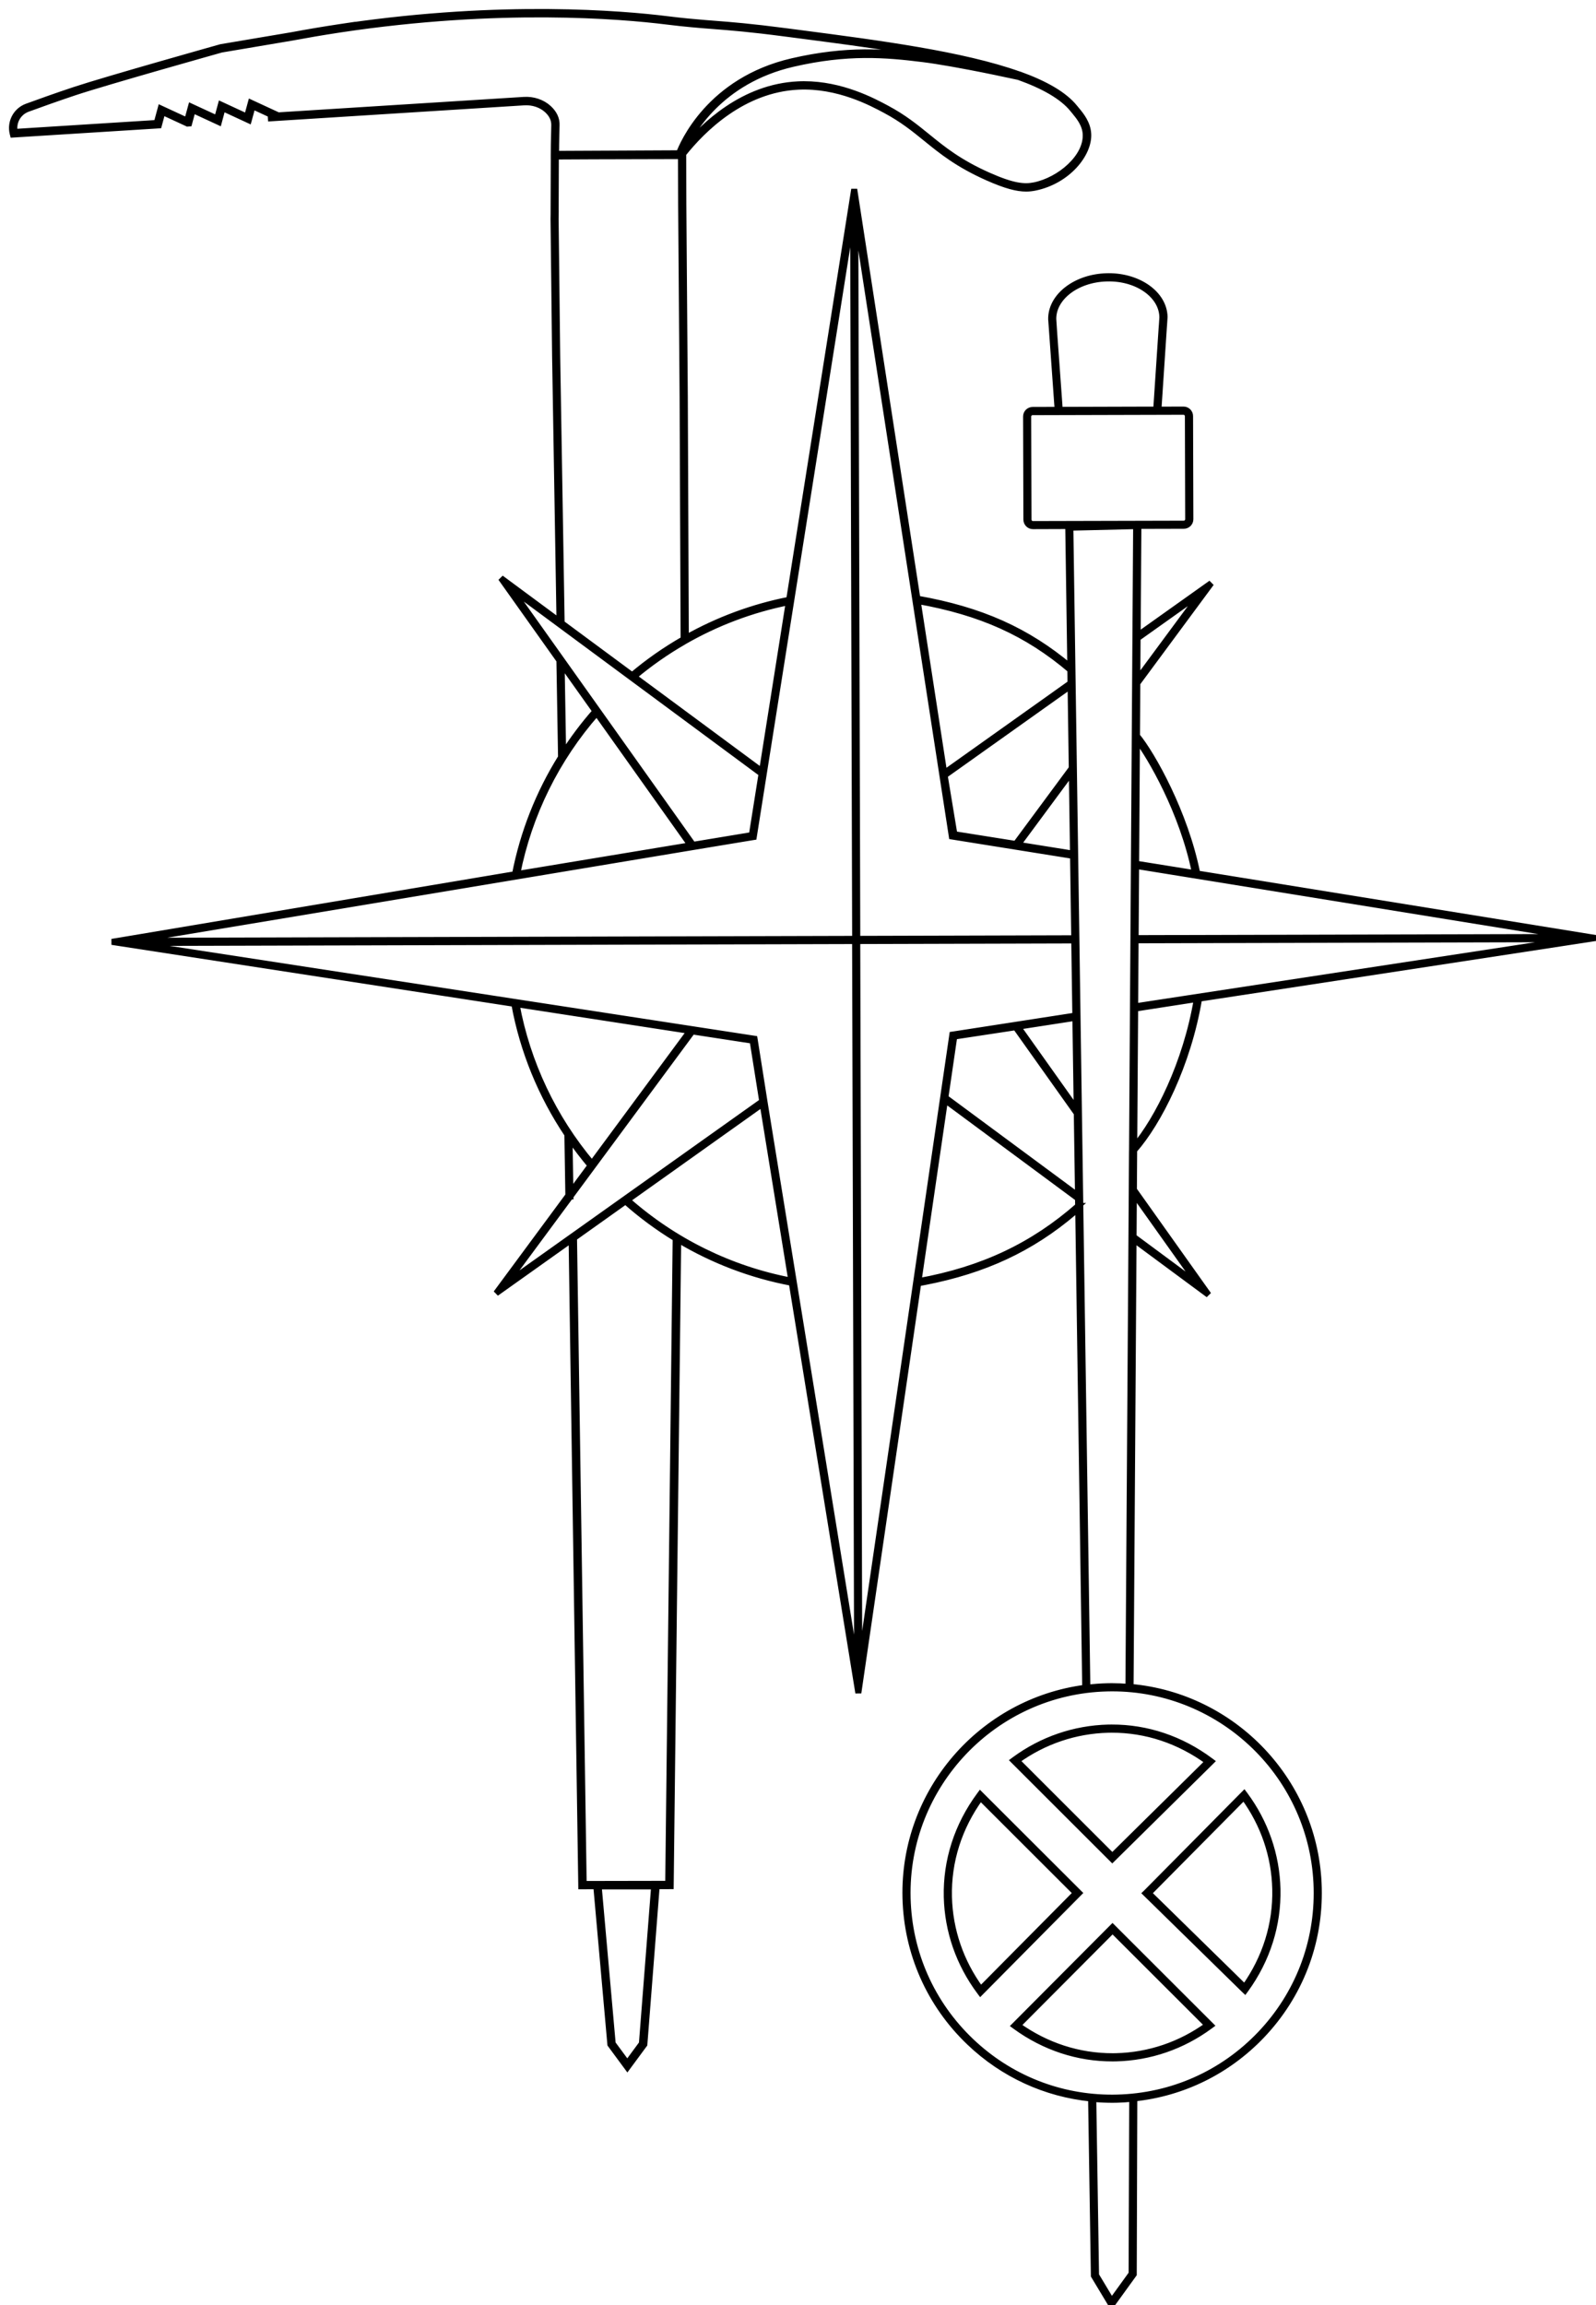 <?xml version="1.0" encoding="UTF-8"?>
<svg width="133px" height="192px" viewBox="0 0 133 192" version="1.1" xmlns="http://www.w3.org/2000/svg" xmlns:xlink="http://www.w3.org/1999/xlink">
    <title>logo-heritage</title>
    <g id="Icons" stroke="none" stroke-width="1" fill="none" fill-rule="evenodd">
        <g id="Artboard" transform="translate(-597, -226)" fill="#000000" fill-rule="nonzero" stroke="#000000" stroke-width="0.5">
            <path d="M625.899,228.174 C638.896,226.283 648.856,227.135 652.567,227.594 C653.876,227.757 654.856,227.845 655.81,227.922 L656.445,227.971 C657.974,228.09 659.556,228.215 662.458,228.595 L662.458,228.595 L663.803,228.77 C670.229,229.61 677.243,230.527 681.93,232.203 L681.93,232.203 L681.977,232.212 C684.062,232.967 685.681,233.866 686.574,234.98 C686.614,235.03 686.658,235.083 686.705,235.139 C687.098,235.613 687.638,236.269 687.685,237.158 C687.772,238.824 685.971,241.071 683.25,241.63 C683.016,241.677 682.776,241.708 682.508,241.708 C681.774,241.708 680.838,241.48 679.287,240.79 C676.819,239.692 675.474,238.597 674.17,237.539 C673.165,236.724 672.219,235.954 670.803,235.195 C669.611,234.556 666.824,233.064 663.523,233.22 C658.901,233.442 655.565,236.765 653.933,238.815 L653.933,238.815 L653.946,243.068 L654.067,259.027 L654.152,279.138 C656.832,277.631 659.741,276.551 662.764,275.961 L662.764,275.961 L668.185,241.761 L668.272,242.329 L673.449,275.868 C678.741,276.804 682.57,278.511 686.193,281.55 L686.193,281.55 L686.021,269.817 L683.082,269.827 C682.779,269.83 682.533,269.583 682.533,269.28 L682.533,269.28 L682.508,260.696 C682.505,260.393 682.751,260.147 683.054,260.147 L683.054,260.147 L685.138,260.141 L684.605,252.676 C684.602,252.639 684.598,252.626 684.598,252.614 L684.598,252.614 L684.6,252.44 C684.678,250.595 686.712,249.07 689.239,249.01 C689.282,249.007 689.329,249.007 689.376,249.007 C691.919,249 694,250.495 694.047,252.386 C694.047,252.402 694.044,252.414 694.044,252.427 L694.044,252.427 L694.044,252.455 L694.004,253.073 C694,253.126 693.997,253.185 693.991,253.235 L693.991,253.235 L693.535,260.122 L695.623,260.116 C695.926,260.112 696.172,260.359 696.172,260.662 L696.172,260.662 L696.197,269.246 C696.2,269.549 695.954,269.795 695.651,269.795 L695.651,269.795 L691.866,269.805 L691.804,278.935 L697.935,274.576 L691.776,282.908 L691.747,287.295 C693.014,288.821 695.776,293.736 696.771,298.763 L696.771,298.763 L729.964,304.133 L729.399,304.221 L696.924,309.185 C696.004,314.718 693.517,319.542 691.513,321.811 L691.513,321.811 L691.492,325.106 L697.708,333.85 L691.463,329.234 L691.214,366.515 C699.817,367.28 706.682,374.419 706.897,383.253 C707.01,387.853 705.322,392.222 702.148,395.551 C699.305,398.531 695.576,400.36 691.526,400.79 L691.526,400.79 L691.479,415.438 L691.463,415.46 L689.626,418 L688.156,415.557 L688.156,415.532 L687.925,400.8 C684.133,400.419 680.598,398.806 677.796,396.135 C674.463,392.961 672.569,388.68 672.457,384.08 C672.241,375.202 678.819,367.713 687.435,366.587 L687.435,366.587 L686.851,326.676 L686.851,326.676 L686.848,326.678 L686.471,327.003 C682.914,330.018 679.043,331.823 674.056,332.791 L673.518,332.892 L668.528,367.021 L662.98,332.854 C659.628,332.227 656.427,331.007 653.515,329.266 L653.515,329.266 L652.891,383.11 L651.724,383.113 L650.697,396.291 L649.281,398.21 L647.864,396.291 L646.691,383.119 L645.439,383.122 L645.436,382.879 L644.634,329.253 L638.346,333.722 L644.363,325.58 L644.282,320.5 C642.091,317.233 640.581,313.548 639.866,309.678 L639.866,309.678 L640.044,309.644 C640.943,314.524 643.118,319.112 646.329,322.925 L646.329,322.925 L654.501,311.869 L606.324,304.455 L606.876,304.364 L639.916,298.822 C640.59,295.362 641.894,292.057 643.754,289.077 L643.754,289.077 L643.617,281.01 L638.743,274.152 L643.626,277.762 L643.258,255.666 L643.127,244.229 L643.133,243.855 L643.133,243.855 L643.133,243.792 L643.149,239.03 L643.146,239.03 L643.146,238.891 C643.147,238.695 643.153,237.738 643.189,236.437 C643.202,235.963 642.999,235.532 642.584,235.155 C642.091,234.709 641.398,234.481 640.677,234.524 L640.677,234.524 L619.574,235.854 L619.561,235.648 L619.758,235.635 L618.048,234.846 L617.729,236.013 L615.551,235.005 L615.236,236.169 L613.061,235.164 L612.758,236.284 L612.627,236.294 L612.602,236.281 L610.537,235.326 L610.234,236.444 L598.08,237.208 L598.058,237.124 C597.821,236.178 598.332,235.211 599.247,234.877 C600.23,234.518 601.709,233.988 603.175,233.501 C605.834,232.618 615.317,229.956 615.414,229.928 L615.414,229.928 L621.337,228.929 C622.672,228.68 624.023,228.452 625.356,228.252 L625.356,228.252 L625.902,228.171 Z M691.351,400.819 C690.936,400.859 690.518,400.89 690.097,400.9 C689.969,400.903 689.841,400.906 689.716,400.906 C689.176,400.906 688.639,400.881 688.106,400.834 L688.106,400.834 L688.337,415.519 L689.641,417.688 L691.301,415.391 Z M689.632,366.634 C689.51,366.637 689.388,366.637 689.264,366.64 C679.868,366.868 672.407,374.697 672.634,384.093 C672.744,388.646 674.622,392.883 677.917,396.022 C681.125,399.077 685.301,400.741 689.713,400.728 C689.838,400.725 689.966,400.725 690.09,400.722 C694.643,400.609 698.878,398.734 702.02,395.439 C705.159,392.144 706.829,387.822 706.72,383.269 C706.495,373.995 698.865,366.609 689.632,366.634 Z M651.512,383.132 L646.89,383.132 L648.057,396.225 L649.274,397.873 L650.491,396.225 L651.512,383.132 Z M689.71,386.527 L689.772,386.589 L697.904,394.709 L697.82,394.771 C695.526,396.459 692.824,397.386 690.006,397.455 C689.909,397.458 689.813,397.458 689.716,397.458 C686.83,397.467 684.037,396.55 681.621,394.796 L681.621,394.796 L681.537,394.734 L689.71,386.527 Z M689.713,386.779 L681.815,394.709 C684.177,396.4 686.904,397.283 689.719,397.277 C689.816,397.277 689.909,397.277 690.006,397.274 C692.749,397.208 695.386,396.316 697.633,394.687 L697.633,394.687 L689.713,386.779 Z M678.685,375.458 L678.76,375.533 L686.923,383.681 L686.858,383.746 L678.704,391.975 L678.641,391.891 C676.916,389.579 675.967,386.851 675.898,384.012 C675.827,380.985 676.769,378.058 678.623,375.543 L678.623,375.543 L678.685,375.458 Z M700.678,375.415 L700.741,375.499 C702.448,377.802 703.387,380.517 703.456,383.347 C703.524,386.333 702.61,389.229 700.806,391.719 L700.806,391.719 L700.744,391.803 L700.669,391.732 L692.468,383.7 L692.537,383.634 L700.678,375.415 Z M678.707,375.736 C676.916,378.198 676.008,381.056 676.079,384.008 C676.148,386.776 677.062,389.435 678.726,391.7 L678.726,391.7 L686.667,383.684 Z M700.653,375.689 L692.721,383.696 L700.719,391.529 C702.457,389.089 703.34,386.265 703.271,383.35 C703.206,380.592 702.301,377.945 700.653,375.689 L700.653,375.689 Z M649.125,326.067 L644.834,329.119 L645.639,382.929 L652.685,382.916 L653.306,329.156 C651.83,328.258 650.429,327.225 649.125,326.067 L649.125,326.067 Z M689.635,369.898 C692.574,369.888 695.414,370.84 697.857,372.659 L697.857,372.659 L697.942,372.722 L697.867,372.797 L689.691,380.866 L689.629,380.804 L681.456,372.644 L681.54,372.581 C683.831,370.896 686.53,369.973 689.345,369.901 C689.441,369.901 689.538,369.898 689.635,369.898 Z M689.635,370.079 C689.538,370.082 689.445,370.082 689.351,370.082 C686.608,370.15 683.977,371.04 681.734,372.662 L681.734,372.662 L689.694,380.613 L697.667,372.744 C695.27,370.99 692.503,370.069 689.635,370.079 Z M691.679,269.823 L686.196,269.954 L687.613,366.581 C688.156,366.515 688.705,366.471 689.26,366.459 C689.385,366.456 689.51,366.453 689.635,366.453 C690.106,366.453 690.574,366.474 691.036,366.512 L691.036,366.512 L691.314,325.172 L691.314,325.044 L691.332,322.011 L691.336,321.755 L691.679,269.823 Z M668.259,304.386 L607.923,304.549 L659.878,312.527 L659.9,312.658 L660.717,317.823 L668.428,365.31 L668.259,304.386 Z M686.521,304.336 L668.437,304.386 L668.606,365.232 L676.363,312.181 L676.429,312.172 L686.542,310.608 L686.571,310.786 L681.824,311.519 L686.727,318.419 L686.521,304.336 Z M691.488,325.424 L691.463,329.191 L691.545,329.082 L696.909,333.048 L691.488,325.424 Z M654.695,311.913 L644.541,325.649 L644.541,325.655 L644.538,325.655 L639.158,332.932 L660.521,317.745 L659.716,312.683 L654.695,311.913 Z M675.749,317.629 L673.542,332.717 C678.907,331.746 683.094,329.743 686.845,326.454 L686.844,326.454 L686.836,325.827 L675.749,317.629 Z M660.552,317.938 L649.274,325.958 C653.156,329.394 657.878,331.715 662.945,332.676 L662.945,332.676 L660.552,317.938 Z M681.637,311.563 L676.523,312.34 L675.78,317.427 L686.836,325.599 L686.733,318.732 L681.637,311.563 Z M644.459,320.787 L644.534,325.353 L646.213,323.084 C645.592,322.344 645.006,321.58 644.459,320.787 L644.459,320.787 Z M696.737,309.213 L691.595,310.009 L691.517,321.549 C693.47,319.233 695.835,314.562 696.737,309.213 L696.737,309.213 Z M728.28,304.228 L691.632,304.324 L691.595,309.828 L728.28,304.228 Z M668.094,243.471 L659.812,295.72 L659.747,295.73 L658.929,295.864 L654.67,296.569 L607.854,304.368 L668.263,304.205 L668.094,243.471 Z M668.272,243.54 L668.44,304.205 L686.521,304.155 L686.421,297.29 L676.32,295.674 L676.31,295.608 L668.272,243.54 Z M691.676,298.129 L691.635,304.143 L728.25,304.047 L691.676,298.129 Z M646.725,285.395 C643.37,289.208 641.083,293.839 640.103,298.803 L640.103,298.803 L654.554,296.41 Z M691.744,287.579 L691.676,297.945 L696.581,298.732 C695.551,293.598 692.821,288.986 691.744,287.579 L691.744,287.579 Z M686.318,290.288 L681.821,296.369 L686.418,297.106 L686.318,290.288 Z M639.538,274.975 L654.751,296.373 L659.653,295.561 L660.465,290.444 L639.538,274.975 Z M686.215,283.129 L675.721,290.587 L676.532,295.489 L681.65,296.301 L686.315,289.994 L686.215,283.129 Z M673.474,276.061 L675.686,290.391 L686.209,282.911 L686.193,281.794 C682.573,278.723 678.757,277.004 673.474,276.061 L673.474,276.061 Z M662.73,276.158 C659.65,276.77 656.689,277.89 653.974,279.456 L653.974,279.456 L653.968,279.463 C652.513,280.302 651.125,281.273 649.83,282.362 L649.83,282.362 L660.499,290.247 Z M643.801,281.279 L643.929,288.815 C644.731,287.563 645.627,286.365 646.619,285.242 L646.619,285.242 L643.801,281.279 Z M697.118,275.378 L691.797,279.16 L691.776,282.605 L697.118,275.378 Z M653.749,239.002 L646.519,239.021 L643.321,239.037 L643.305,243.761 L643.308,243.761 L643.302,244.239 L643.433,255.672 L643.804,277.906 L649.68,282.249 C651.019,281.116 652.457,280.115 653.968,279.25 L653.968,279.25 L653.883,259.036 L653.762,243.078 L653.749,239.002 Z M695.62,260.297 L693.52,260.303 L685.148,260.325 L683.051,260.331 C682.848,260.331 682.682,260.496 682.682,260.699 L682.682,260.699 L682.707,269.284 C682.71,269.486 682.876,269.652 683.079,269.652 L683.079,269.652 L695.648,269.621 C695.851,269.617 696.016,269.452 696.016,269.249 L696.016,269.249 L695.991,260.665 C695.988,260.462 695.823,260.297 695.62,260.297 L695.62,260.297 Z M689.465,249.191 L689.239,249.194 C686.733,249.253 684.729,250.788 684.773,252.614 L684.773,252.614 L684.776,252.636 C684.776,252.648 684.779,252.658 684.779,252.67 L684.779,252.67 L684.857,253.85 L685.313,260.141 L691.86,260.122 L693.351,260.119 L693.81,253.216 C693.816,253.166 693.819,253.113 693.823,253.063 L693.823,253.063 L693.863,252.445 C693.86,252.439 693.863,252.43 693.863,252.417 L693.863,252.417 L693.863,252.395 C693.819,250.57 691.747,249.122 689.239,249.194 Z M673.948,230.93 C670.809,230.536 667.617,230.268 663.076,231.317 C656.991,232.721 654.595,237.03 653.952,238.469 C655.665,236.381 658.973,233.242 663.507,233.027 C663.672,233.017 663.838,233.014 664.003,233.014 C667.142,233.014 669.748,234.409 670.893,235.024 C672.325,235.791 673.28,236.568 674.291,237.389 C675.586,238.441 676.922,239.527 679.365,240.613 C681.431,241.53 682.364,241.608 683.204,241.436 C685.304,241.006 687.575,239.093 687.475,237.177 C687.432,236.353 686.917,235.732 686.542,235.276 C686.496,235.22 686.449,235.167 686.408,235.114 C685.535,234.028 683.943,233.145 681.89,232.412 L681.89,232.412 L679.84,231.978 C679.818,231.972 678.306,231.658 676.657,231.361 L676.183,231.277 C675.392,231.138 674.598,231.011 673.948,230.93 Z M652.529,227.79 C648.775,227.325 638.618,226.461 625.384,228.449 L625.384,228.449 L625.1,228.493 C623.852,228.683 622.597,228.898 621.358,229.129 L621.358,229.129 L615.445,230.128 C615.361,230.153 605.881,232.811 603.225,233.694 C601.762,234.181 600.286,234.712 599.303,235.071 C598.513,235.361 598.064,236.175 598.226,236.99 L598.226,236.99 L610.062,236.244 L610.39,235.033 L612.596,236.053 L612.918,234.874 L615.093,235.879 L615.408,234.715 L617.586,235.723 L617.904,234.556 L620.182,235.61 L640.656,234.322 C641.43,234.272 642.182,234.524 642.715,235.008 C643.177,235.429 643.405,235.913 643.38,236.437 C643.345,237.623 643.339,238.522 643.336,238.818 L643.336,238.818 L653.59,238.768 C653.88,237.998 656.108,232.696 663.023,231.101 C667.595,230.047 670.809,230.315 673.967,230.711 C674.554,230.785 675.258,230.897 675.972,231.02 L676.448,231.103 C678.191,231.413 679.852,231.759 679.877,231.763 L679.877,231.763 L679.896,231.766 C675.362,230.483 669.339,229.694 663.766,228.967 L663.766,228.967 L662.421,228.792 C659.525,228.411 657.946,228.287 656.417,228.168 C655.244,228.077 654.136,227.99 652.529,227.79 Z" id="logo-heritage"></path>
        </g>
    </g>
</svg>